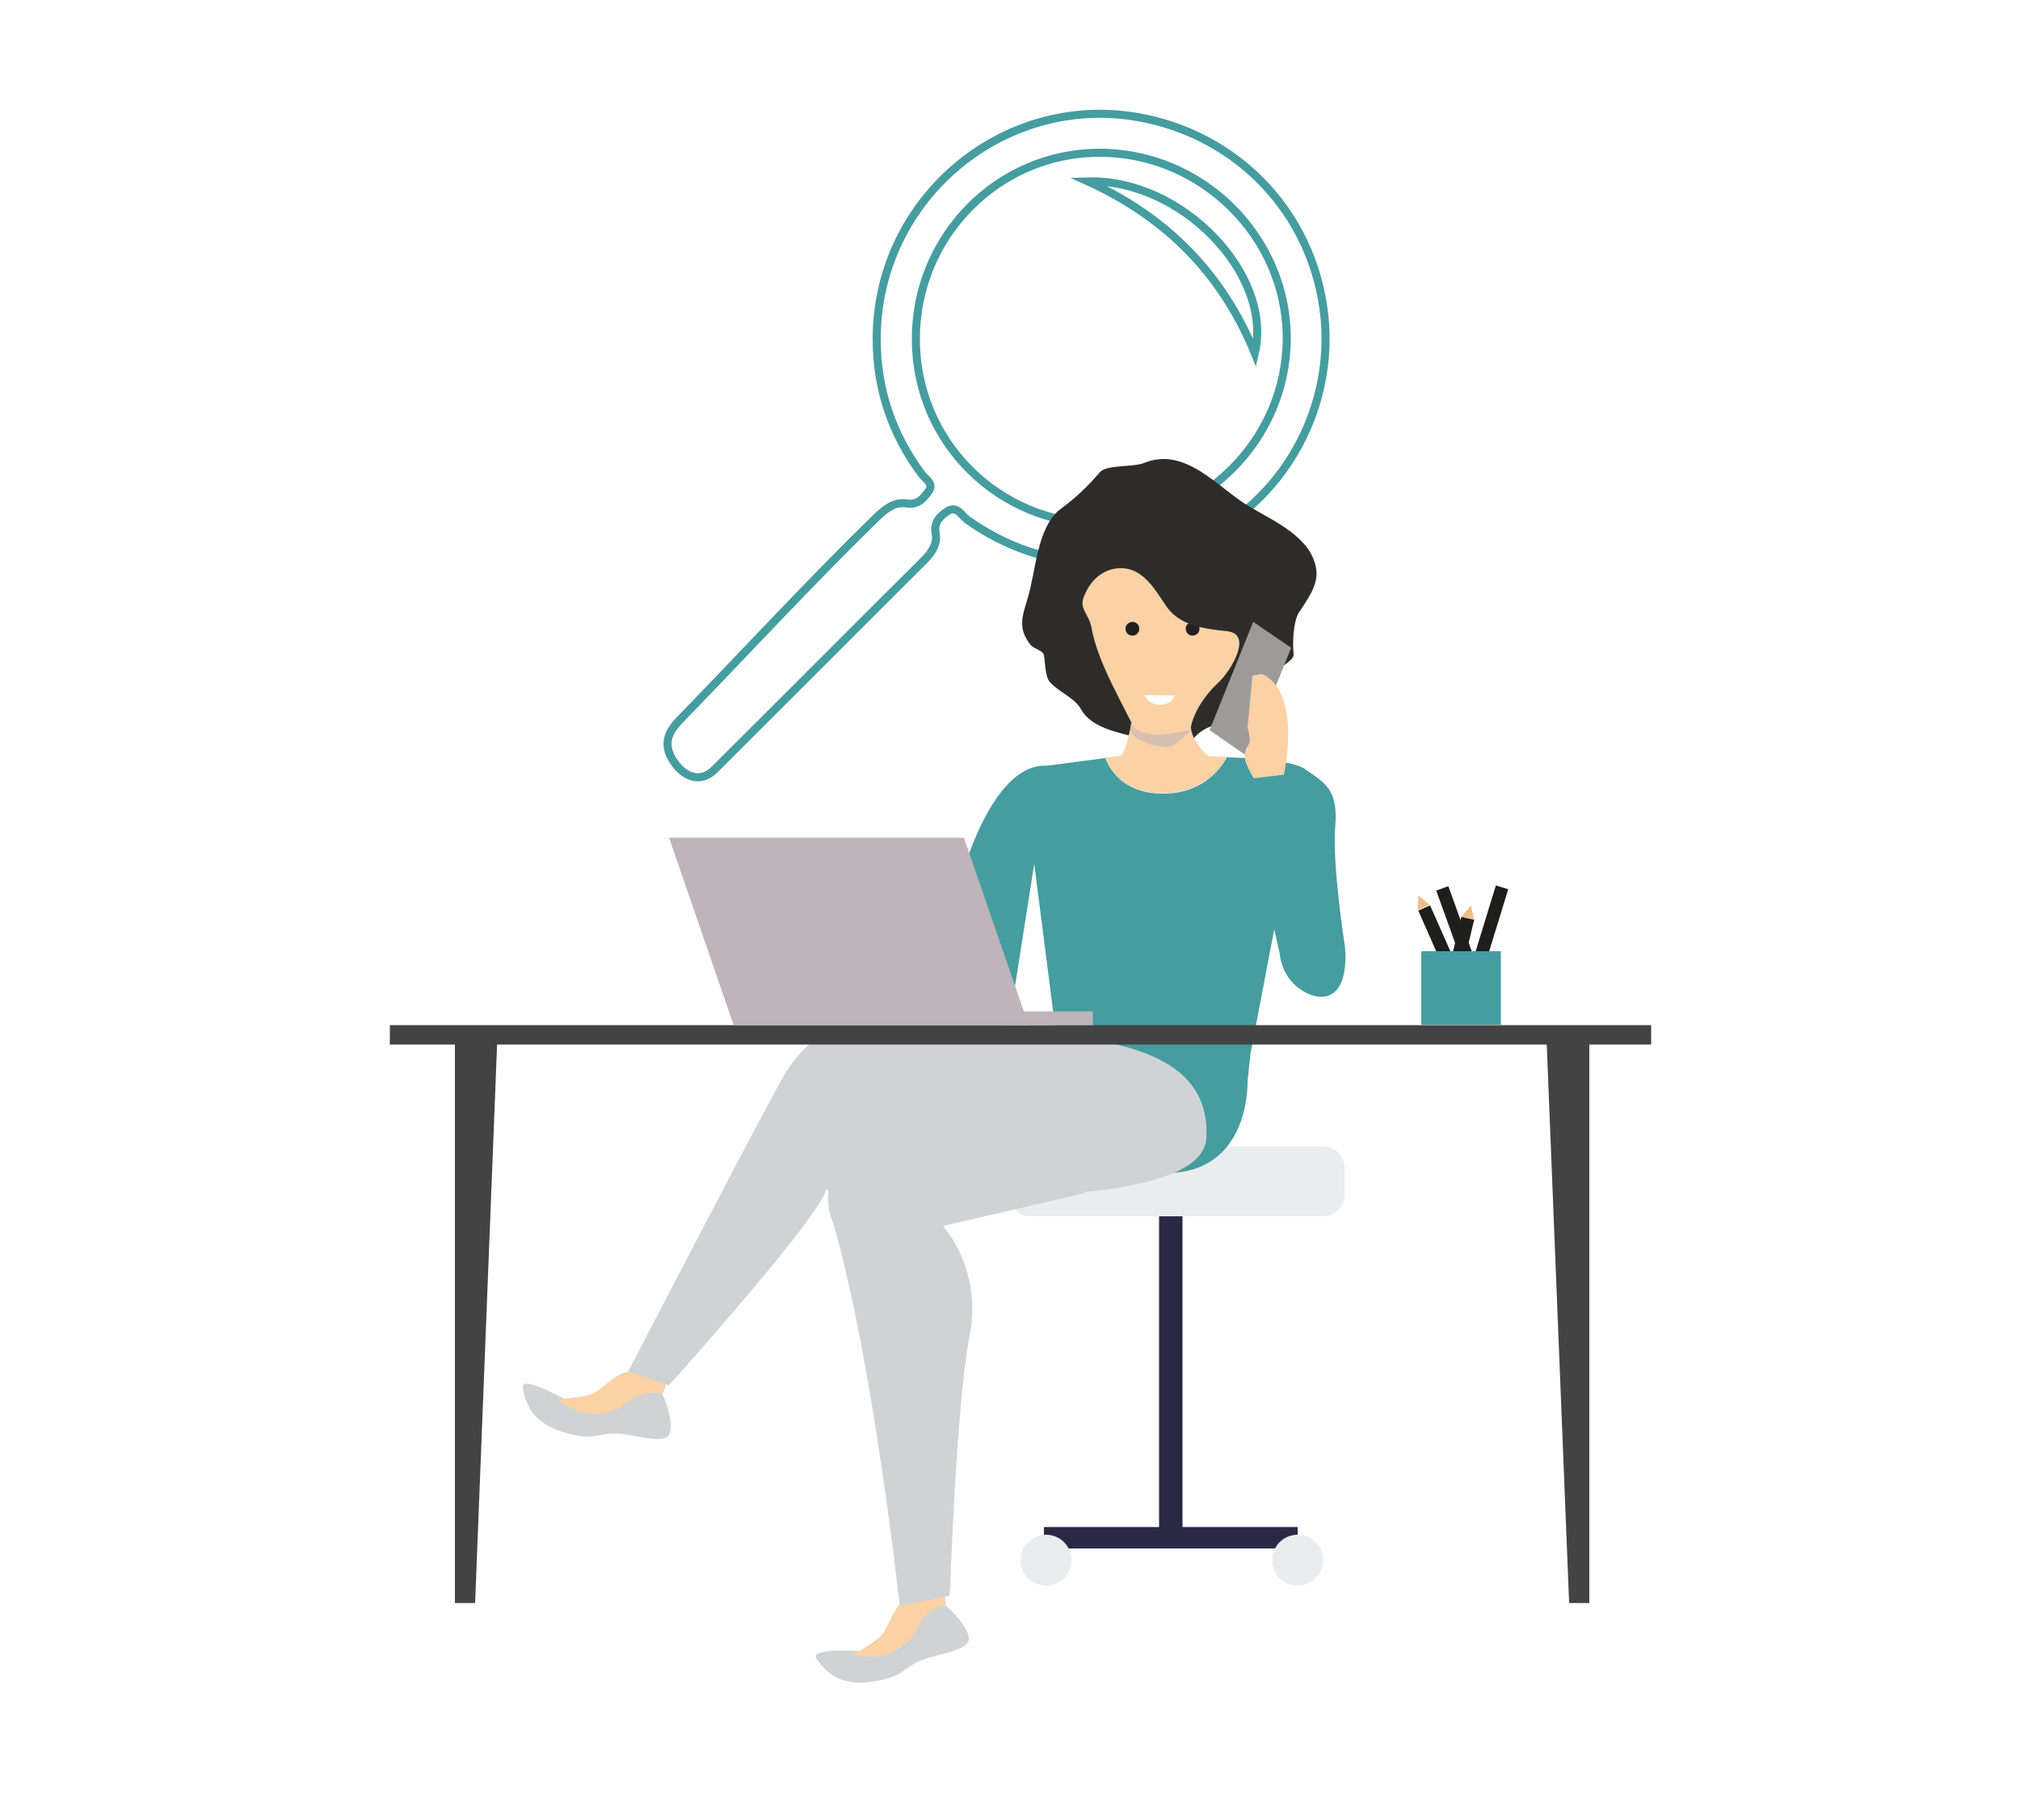 <?xml version="1.0" encoding="UTF-8"?>
<svg xmlns="http://www.w3.org/2000/svg" xmlns:xlink="http://www.w3.org/1999/xlink" version="1.1" id="Calque_1" x="0px" y="0px" viewBox="0 0 500 450.5" style="enable-background:new 0 0 500 450.5;" xml:space="preserve">
<style type="text/css">
	.st0{fill:#FFFFFF;}
	.st1{fill:none;stroke:#459DA0;stroke-width:2;stroke-miterlimit:10;}
	.st2{fill:#2A2945;}
	.st3{fill:#E9EDED;}
	.st4{fill:#FBD1A6;}
	.st5{fill:#459DA0;}
	.st6{fill:#CFD3D3;}
	.st7{fill:#241F21;}
	.st8{fill:#2E2C2A;}
	.st9{opacity:0.6;}
	.st10{clip-path:url(#SVGID_00000054254882362753830420000018024374634765656755_);}
	.st11{filter:url(#Adobe_OpacityMaskFilter);}
	.st12{enable-background:new    ;}
	
		.st13{clip-path:url(#SVGID_00000067923862992546506770000002164171602377109936_);fill:url(#SVGID_00000137118046335579326480000009981693022127837626_);}
	
		.st14{clip-path:url(#SVGID_00000067923862992546506770000002164171602377109936_);mask:url(#SVGID_00000075126809518014394890000012162245863506724513_);}
	.st15{clip-path:url(#SVGID_00000176019386607953176980000010102074840457019034_);}
	.st16{clip-path:url(#SVGID_00000023243734320213817140000004123465522801565323_);fill:#BEB4BA;}
	.st17{fill:#434344;}
	.st18{fill:#BEB4BA;}
	.st19{fill:#1E1E1C;}
	.st20{fill:#F0BE88;}
	.st21{fill:#F6B032;}
	.st22{fill:#E4097E;}
	.st23{fill:#9C9B9A;}
</style>
<path class="st0" d="M167,188.8c2.3,3.2,6.2,5.3,9.9,1.6c17.3-17.2,34.5-34.5,51.8-51.7c1.9-1.9,3.4-4.1,2.9-6.7  c-0.5-2.7,1-4.2,2.8-5.4c2.4-1.7,3.6,1,5,2c18.8,13.5,43.3,14.4,62.7,2.2c19.2-12,29.2-34.7,25.1-56.9c-4.1-22.4-21-39.7-43.4-44.5  c-34.3-7.4-66.8,19.2-66.8,54.5c0,12.4,3.8,23.6,11.2,33.5c0.9,1.2,3,2.3,1.7,4.1c-1.2,1.7-2.6,3.5-5.3,3.1  c-3.2-0.5-5.4,1.3-7.6,3.4c-16.4,16-32,32.9-47.9,49.3C165.7,180.6,163.5,183.9,167,188.8 M226.7,84c-0.1-25.4,20.2-46.1,45.3-46.2  c25.4-0.1,46.5,20.7,46.5,45.9c0,25-20.7,45.8-45.9,45.9C247.2,129.7,226.7,109.3,226.7,84"></path>
<path class="st1" d="M167,188.8c2.3,3.2,6.2,5.3,9.9,1.6c17.3-17.2,34.5-34.5,51.8-51.7c1.9-1.9,3.4-4.1,2.9-6.7  c-0.5-2.7,1-4.2,2.8-5.4c2.4-1.7,3.6,1,5,2c18.8,13.5,43.3,14.4,62.7,2.2c19.2-12,29.2-34.7,25.1-56.9c-4.1-22.4-21-39.7-43.4-44.5  c-34.3-7.4-66.8,19.2-66.8,54.5c0,12.4,3.8,23.6,11.2,33.5c0.9,1.2,3,2.3,1.7,4.1c-1.2,1.7-2.6,3.5-5.3,3.1  c-3.2-0.5-5.4,1.3-7.6,3.4c-16.4,16-32,32.9-47.9,49.3C165.7,180.6,163.5,183.9,167,188.8z M226.7,84c-0.1-25.4,20.2-46.1,45.3-46.2  c25.4-0.1,46.5,20.7,46.5,45.9c0,25-20.7,45.8-45.9,45.9C247.2,129.7,226.7,109.3,226.7,84z"></path>
<path class="st0" d="M269.3,44.9c19.3,8.8,33.2,22.7,41.3,42.5C315.2,67.8,292.3,44.2,269.3,44.9"></path>
<path class="st1" d="M269.3,44.9c19.3,8.8,33.2,22.7,41.3,42.5C315.2,67.8,292.3,44.2,269.3,44.9z"></path>
<rect x="286.9" y="298.6" class="st2" width="5.8" height="81.2"></rect>
<path class="st3" d="M327.5,301h-72.5c-2.9,0-5.3-2.4-5.3-5.3v-6.7c0-2.9,2.4-5.3,5.3-5.3h72.5c2.9,0,5.3,2.4,5.3,5.3v6.7  C332.9,298.6,330.5,301,327.5,301"></path>
<path class="st4" d="M287.4,196.3c9.8,0.2,14.5-5.7,16.3-9c-4.6-0.2-8.1-0.1-8.1-0.1l-15-0.6l-7,0.9  C274.4,189.7,277.6,196.1,287.4,196.3"></path>
<path class="st5" d="M310.9,245.7l2.8-28.5l1.5,6.4l-0.3,4.2l1.8,7.9c1,8.7,8,11,10.2,11c7.6,0,6-12.5,6-12.5s-3.2-20.4-2.4-29.6  c0.8-9.2-2.5-10.9-7.6-14.3"></path>
<path class="st5" d="M323,190.3c-3-2-12.4-2.7-19.3-2.9c-1.8,3.3-6.5,9.2-16.3,9c-9.8-0.2-13-6.6-13.8-8.8l-14.5,1.9  c-14.3-0.8-21.9,30.2-21.9,30.2l13.5,27.8l5.3-33.7l5.6,43.7l4.3,7.6l22.7,25.2c21,0,20.2-22.7,20.2-22.7l0.7-6.7"></path>
<path class="st6" d="M212.8,408.6c0,0-12.6-0.9-10.7,1.9c1.9,2.7,5.2,6.9,13.7,5.7c8.5-1.3,7.6-3.6,12.5-5.4  c4.9-1.8,11.9-2.4,11.5-5.6c-0.4-3.1-5.1-7.4-5.8-7.9c-0.6-0.5-6.5,1.8-6.5,1.8l-4,5.6L212.8,408.6z"></path>
<path class="st4" d="M226.3,394.5l7.5-0.7l0.3,3.4c0,0-4.7,0.6-6.7,5.2c-2,4.5-7.3,7.9-12.1,7.6c-4.8-0.3-4-0.7-4-0.7s5.1-2.6,7-4.8  c1.9-2.2,3.4-8.7,7.2-9.3"></path>
<path class="st6" d="M139.9,346.3c0,0-11.1-6.2-10.5-2.9c0.6,3.3,1.8,8.5,10,11c8.2,2.5,8.4,0,13.6,0.4c5.2,0.4,11.8,2.9,12.8-0.2  c1-3-1.5-8.9-1.8-9.6c-0.3-0.7-6.6-1.1-6.6-1.1l-6,3.3L139.9,346.3z"></path>
<path class="st4" d="M158.1,339.3l7.1,2.5L164,345c0,0-4.5-1.4-8.3,1.8c-3.7,3.3-10,4-14.2,1.8c-4.2-2.3-3.3-2.4-3.3-2.4  s5.7-0.2,8.4-1.3c2.7-1.1,6.8-6.4,10.4-5.3"></path>
<path class="st6" d="M155.5,339.4l10.1,3.4c0,0,37.5-41.7,38.8-48.3c0,0,93,8.3,94.2-12.8c1.2-21.1-22.3-24.8-46.4-26.2  c-24-1.5-50,1.5-50,1.5s-4.2,2.5-8.1,9.1C190.1,272.7,155.5,339.4,155.5,339.4"></path>
<path class="st6" d="M212.7,285.7c-12,5.2-6.5,16.9-6.5,16.9c9.9,33.8,16.5,94.8,16.5,94.8l12.4-2.5c0,0,1.6-47.8,4.9-64.3  c3.3-16.5-6.6-27.2-6.6-27.2l35.4-8.2C268.8,295.2,228.4,284.3,212.7,285.7"></path>
<path class="st4" d="M265,151.2c0-16.7,9.6-26.3,21.5-26.3c11.9,0,21.5,9.5,21.5,26.3c0,16.7-6.2,31-18.1,31  C278.1,182.2,265,167.9,265,151.2"></path>
<path class="st7" d="M295.2,154.9v-1c0.5,0,1,0.2,1.3,0.6c0.3,0.3,0.4,0.8,0.4,1.1c0,0.4-0.1,0.8-0.4,1.1c-0.3,0.3-0.8,0.6-1.3,0.6  c-0.5,0-1-0.2-1.3-0.6c-0.3-0.3-0.4-0.8-0.4-1.1c0-0.4,0.1-0.8,0.4-1.1c0.3-0.3,0.8-0.6,1.3-0.6V154.9v1v-0.3l0.2,0.2l-0.2,0.1v-0.3  l0.2,0.2l-0.2-0.2h0.3l-0.1,0.2l-0.2-0.2h0.3h-0.3l0.2-0.2l0.1,0.2h-0.3l0.2-0.2l-0.2,0.2v-0.3l0.2,0.1l-0.2,0.2v-0.3v0.3l-0.2-0.2  l0.2-0.1v0.3l-0.2-0.2l0.2,0.2h-0.3l0.1-0.2l0.2,0.2h-0.3h0.3l-0.2,0.2l-0.1-0.2h0.3l-0.2,0.2l0.2-0.2v0.3l-0.2-0.1l0.2-0.2v0.3  V154.9z"></path>
<path class="st7" d="M280.3,154.9v-1c0.5,0,1,0.2,1.3,0.6c0.3,0.3,0.4,0.8,0.4,1.1c0,0.4-0.1,0.8-0.4,1.1c-0.3,0.4-0.8,0.6-1.3,0.6  c-0.5,0-1-0.2-1.3-0.6c-0.3-0.3-0.4-0.8-0.4-1.1c0-0.4,0.1-0.8,0.4-1.1c0.3-0.3,0.8-0.6,1.3-0.6V154.9v1v-0.3l0.2,0.2l-0.2,0.1v-0.3  l0.2,0.2l-0.2-0.2h0.3l-0.1,0.2l-0.2-0.2h0.3h-0.3l0.2-0.2l0.1,0.2h-0.3l0.2-0.2l-0.2,0.2v-0.3l0.2,0.1l-0.2,0.2v-0.3v0.3l-0.2-0.2  l0.2-0.1v0.3l-0.2-0.2l0.2,0.2H280l0.1-0.2l0.2,0.2H280h0.3l-0.2,0.2l-0.1-0.2h0.3l-0.2,0.2l0.2-0.2v0.3l-0.2-0.1l0.2-0.2v0.3V154.9  z"></path>
<path class="st8" d="M279.2,140.8c4.3,0.9,7,5.5,9.4,9.1c3.2,4.8,9.1,5.7,15.1,6.3c6.7,0.7,0.7,10.1-2,12.6  c-4.2,3.9-7.8,9.5-7.2,15.3c3.2-5.3,8.2-4.8,13.6-6.7c5-1.7,5.5-8,8.5-11.7c1-1.2,3.8-2.4,3.6-3.9c-0.3-2.5-0.1-8,1.3-10.2  c2-3.1,4.9-6.8,4.3-10.7c-1.1-7.9-10.4-11.9-16.5-15.5c-7.7-4.5-15.8-15.1-26.2-10.8c-2.5,1-9.2,0.4-10.8,2.2  c-3.1,3.6-5.9,6.3-9.7,9.1c-6,4.4-6.2,15.8-8.3,22.4c-1.3,4.3-2.4,7.3,0.8,11.3c0.8,1,3.1,1.3,3.3,2.6c0.3,1.6,0.3,5.2,1.4,6.5  c2,2.4,6.1,3.9,7.7,6.7c2.6,4.7,8.9,5.8,14.4,7.2c-3.8-8.2-10.1-18.3-11.7-27.1c-0.7-4-3.5-4.7-1.6-8.6  C271,141.6,275.5,140,279.2,140.8"></path>
<path class="st0" d="M290.8,172.1c0,0-0.6,2.4-3.8,2.3c-3-0.1-3.7-2.4-3.7-2.4"></path>
<path class="st4" d="M280.1,178.6c0,0-1.2,7.2-2.7,8.5c-1.5,1.3,23.1,1.1,23.1,1.1s-5.6-3.6-5.8-8.8c-0.2-5.2-11.1,0.5-11.1,0.5  L280.1,178.6z"></path>
<g class="st9">
	<g>
		<defs>
			<rect id="SVGID_1_" x="227.8" y="138.7" width="118.9" height="52"></rect>
		</defs>
		<clipPath id="SVGID_00000102506131991899378650000005119453256983922843_">
			<use xlink:href="#SVGID_1_" style="overflow:visible;"></use>
		</clipPath>
		<g style="clip-path:url(#SVGID_00000102506131991899378650000005119453256983922843_);">
			<defs>
				<rect id="SVGID_00000014622978373931111150000002799109639675596985_" x="227.8" y="138.7" width="118.9" height="52"></rect>
			</defs>
			<clipPath id="SVGID_00000163784246579892007280000000049685644415738005_">
				<use xlink:href="#SVGID_00000014622978373931111150000002799109639675596985_" style="overflow:visible;"></use>
			</clipPath>
			<defs>
				<filter id="Adobe_OpacityMaskFilter" filterUnits="userSpaceOnUse" x="227.8" y="138.7" width="118.9" height="52">
					<feFlood style="flood-color:white;flood-opacity:1" result="back"></feFlood>
					<feBlend in="SourceGraphic" in2="back" mode="normal"></feBlend>
				</filter>
			</defs>
			
				<mask maskUnits="userSpaceOnUse" x="227.8" y="138.7" width="118.9" height="52" id="SVGID_00000179618309652815057580000008968756811770457248_">
				<g class="st11">
					<g class="st12">
						
							<linearGradient id="SVGID_00000085957160812971810680000002162641136274556302_" gradientUnits="userSpaceOnUse" x1="-159.361" y1="469.994" x2="-154.772" y2="469.994" gradientTransform="matrix(25.909 0 0 25.909 4356.703 -12012.279)">
							<stop offset="0" style="stop-color:#FFFFFF"></stop>
							<stop offset="1" style="stop-color:#1E1E1C"></stop>
						</linearGradient>
						
							<rect x="227.8" y="138.7" style="clip-path:url(#SVGID_00000163784246579892007280000000049685644415738005_);fill:url(#SVGID_00000085957160812971810680000002162641136274556302_);" width="118.9" height="52"></rect>
					</g>
				</g>
			</mask>
			
				<g style="clip-path:url(#SVGID_00000163784246579892007280000000049685644415738005_);mask:url(#SVGID_00000179618309652815057580000008968756811770457248_);">
				<g>
					<defs>
						<rect id="SVGID_00000152952463460362895840000008357999029201703327_" x="227.8" y="138.7" width="118.9" height="52"></rect>
					</defs>
					<clipPath id="SVGID_00000067220355578266796380000009578142677684714396_">
						<use xlink:href="#SVGID_00000152952463460362895840000008357999029201703327_" style="overflow:visible;"></use>
					</clipPath>
					<g style="clip-path:url(#SVGID_00000067220355578266796380000009578142677684714396_);">
						<defs>
							<rect id="SVGID_00000033334367165482997190000002337812901602220165_" x="227.8" y="138.7" width="118.9" height="52"></rect>
						</defs>
						<clipPath id="SVGID_00000017516836546177052580000016230124383623468461_">
							<use xlink:href="#SVGID_00000033334367165482997190000002337812901602220165_" style="overflow:visible;"></use>
						</clipPath>
						<path style="clip-path:url(#SVGID_00000017516836546177052580000016230124383623468461_);fill:#BEB4BA;" d="M280,179        c0,0,1.5,5.1,14.9,1.5c0,0-3.9,4.6-6.2,4.4C286.3,184.8,278.3,183.1,280,179"></path>
					</g>
				</g>
			</g>
		</g>
	</g>
</g>
<rect x="96.5" y="253.7" class="st17" width="312.2" height="4.8"></rect>
<polygon class="st18" points="254.6,253.7 181.6,253.7 165.6,207.3 238.6,207.3 "></polygon>
<rect x="248.8" y="250.3" class="st18" width="21.7" height="3.4"></rect>
<rect x="258.4" y="377.9" class="st2" width="62.8" height="5.3"></rect>
<path class="st3" d="M265.2,386.1c0,3.5-2.8,6.3-6.3,6.3c-3.5,0-6.3-2.8-6.3-6.3c0-3.5,2.8-6.3,6.3-6.3  C262.4,379.8,265.2,382.6,265.2,386.1"></path>
<path class="st3" d="M327.5,386.1c0,3.5-2.8,6.3-6.3,6.3c-3.5,0-6.3-2.8-6.3-6.3c0-3.5,2.8-6.3,6.3-6.3  C324.7,379.8,327.5,382.6,327.5,386.1"></path>
<rect x="355.5" y="223.6" transform="matrix(0.915 -0.404 0.404 0.915 -64.563 164.373)" class="st19" width="3.2" height="23"></rect>
<polygon class="st20" points="350.9,225.2 353.9,223.9 351.1,221.6 "></polygon>
<polygon class="st19" points="361.7,226.9 364.9,227.6 359.5,250 356.4,249.2 "></polygon>
<polygon class="st20" points="361.7,226.9 364.9,227.6 364.1,224.1 "></polygon>
<rect x="356.9" y="229" transform="matrix(0.294 -0.956 0.956 0.294 39.651 514.986)" class="st19" width="23" height="3.2"></rect>
<polygon class="st21" points="364.1,244.7 366.6,242.1 363.5,241.2 "></polygon>
<polygon class="st19" points="366.3,241 363.3,242 355.5,220.4 358.5,219.3 "></polygon>
<polygon class="st22" points="363.3,242.1 365.9,244.5 366.3,241 "></polygon>
<rect x="351.8" y="235.4" class="st5" width="19.7" height="18.2"></rect>
<polygon class="st17" points="117.6,396.7 112.6,396.7 112.6,257 123.1,257 "></polygon>
<polygon class="st17" points="388.4,396.7 393.4,396.7 393.4,257 382.8,257 "></polygon>
<polygon class="st23" points="308.8,187.2 299.4,180.7 310.2,153.9 319.6,160.3 "></polygon>
<path class="st4" d="M317.8,191.7c0,0,4.6-20.2-5.4-24.9l-2.4,0.4l-1.2,12.9c0,0,0.9,3,0.4,3.9c-0.5,0.9-1.7,2.4-0.8,4.7  c0.8,2.3,2,3.9,2,3.9L317.8,191.7z"></path>
</svg>
